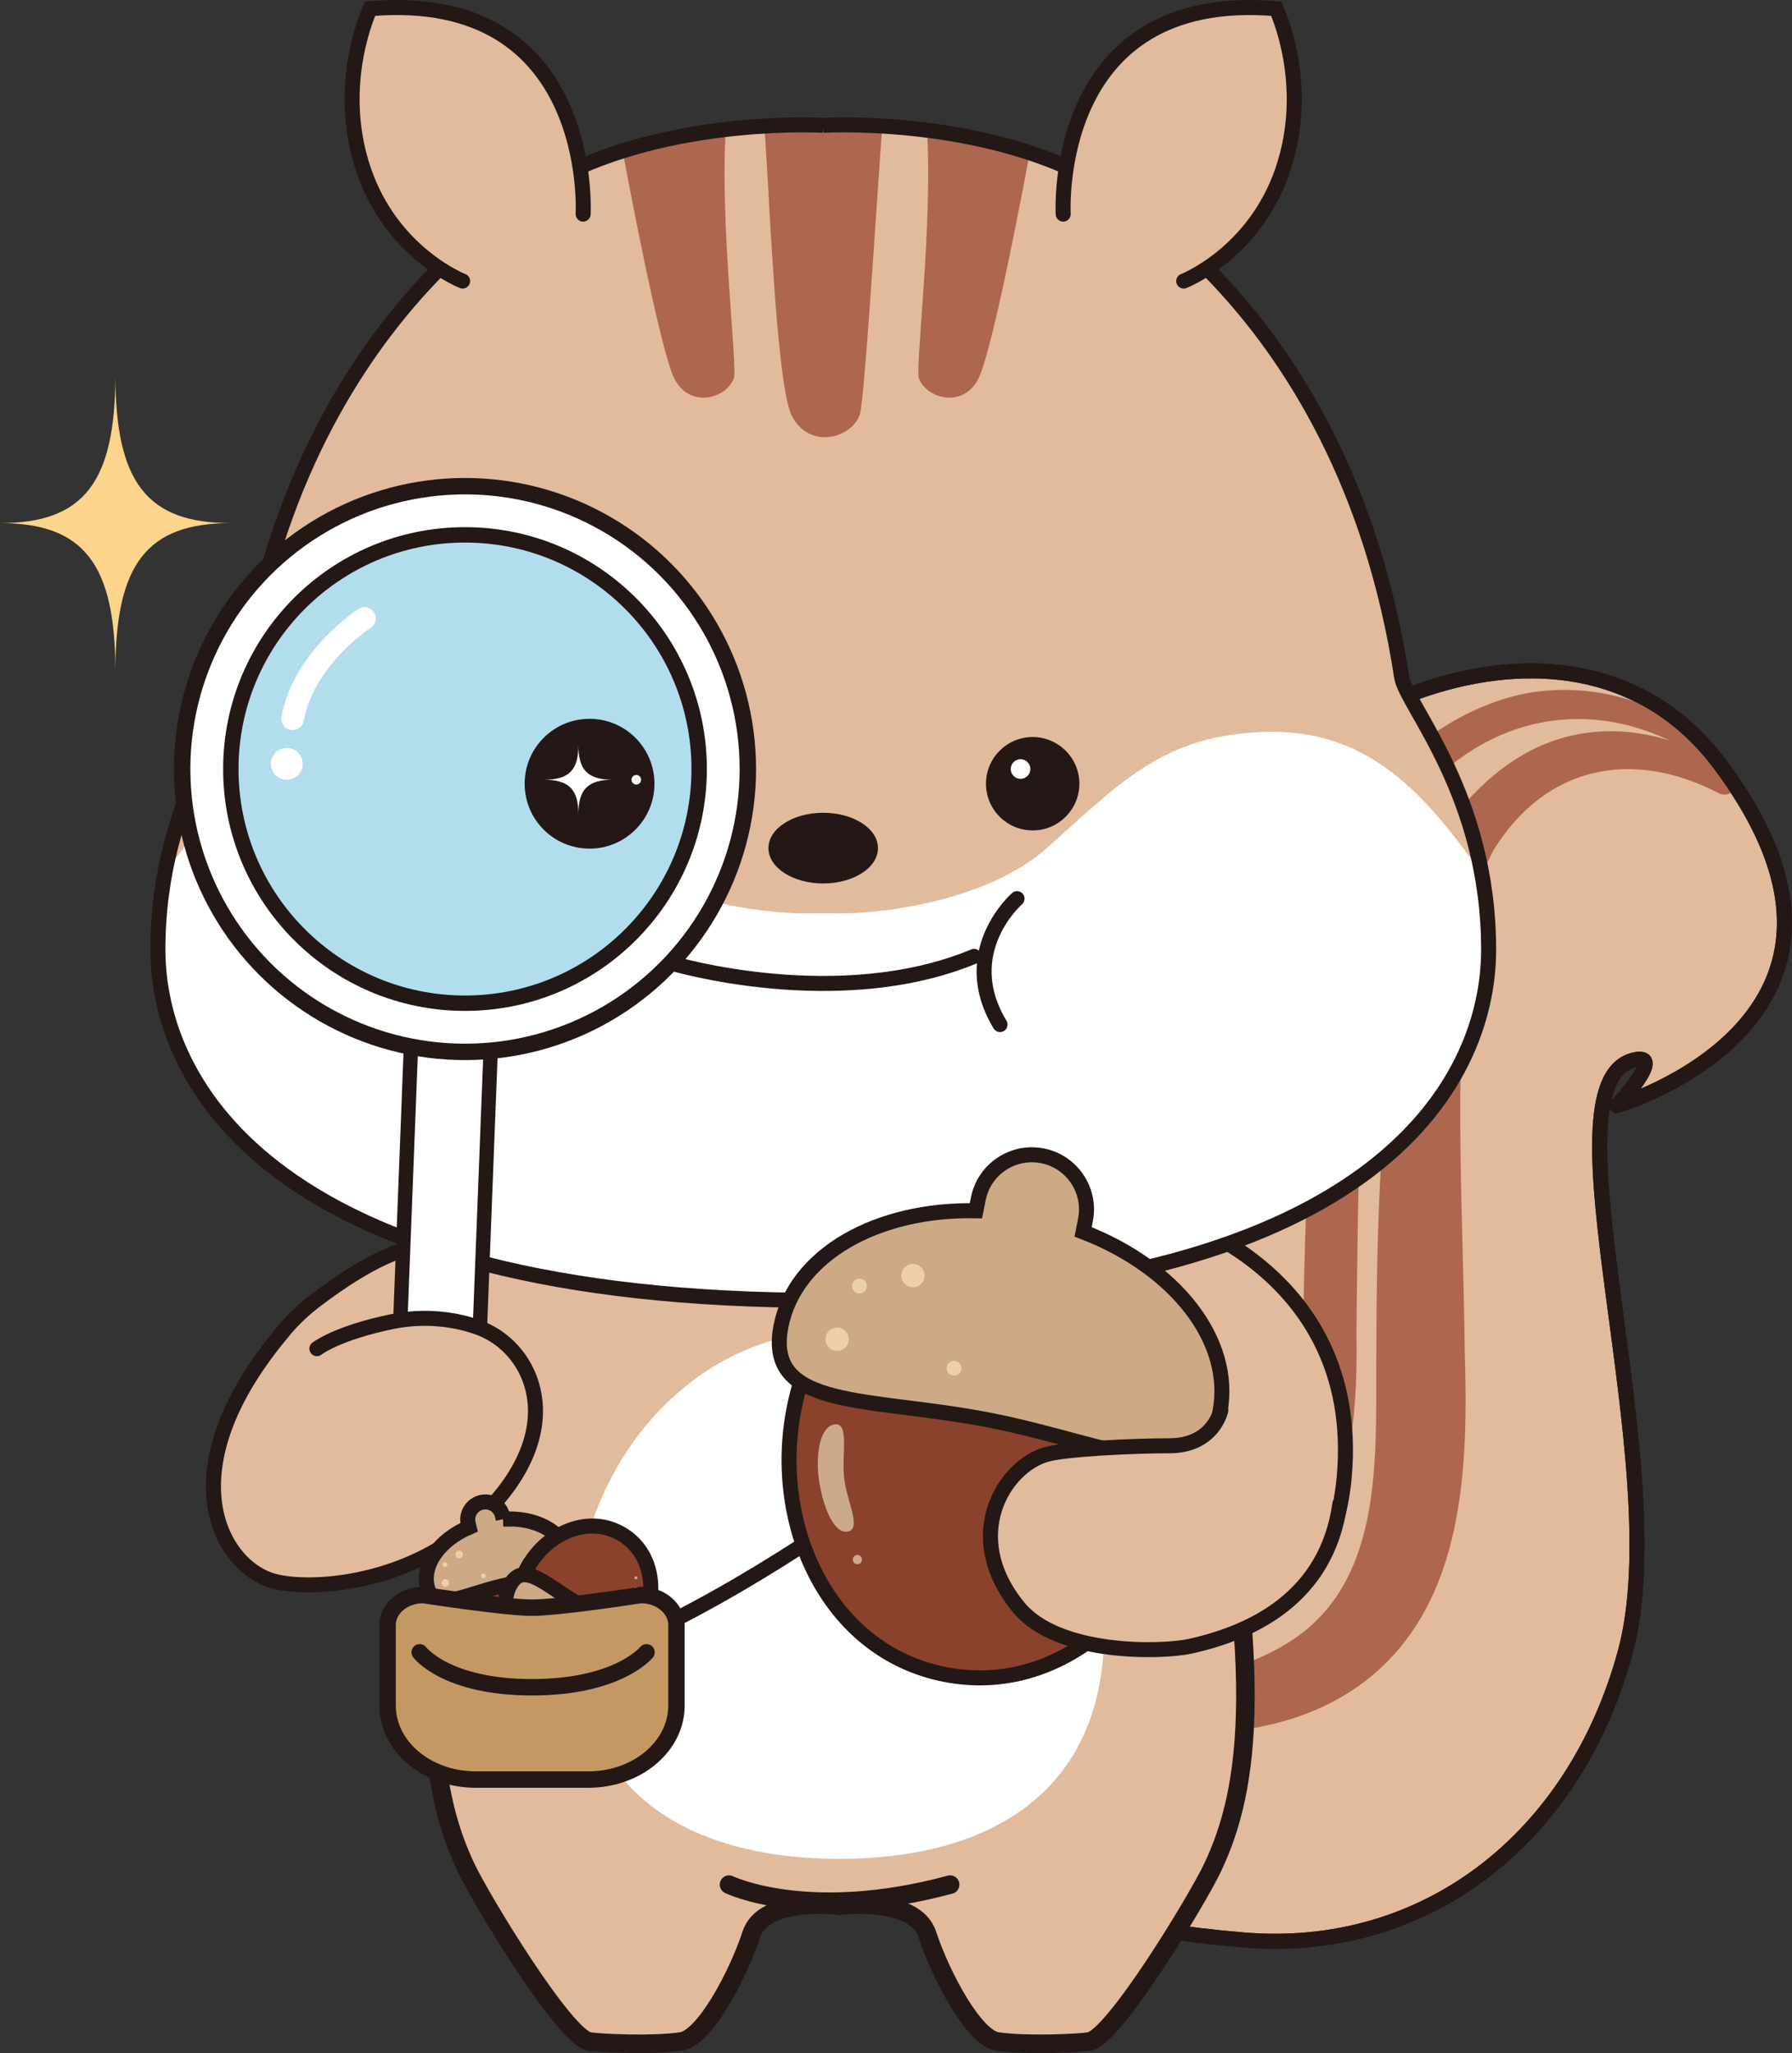 <?xml version="1.0" encoding="UTF-8"?>
<svg id="_레이어_2" data-name="레이어 2" xmlns="http://www.w3.org/2000/svg" viewBox="0 0 279.4 320.1">
  <rect x="0" y="0" width="279.4" height="320.1" fill="#333333" stroke="none"/>
  <defs>
    <style>
      .cls-1 {
        fill: #edcfac;
      }

      .cls-1, .cls-2, .cls-3, .cls-4, .cls-5, .cls-6, .cls-7 {
        stroke-width: 0px;
      }

      .cls-8 {
        stroke-width: 2.56px;
      }

      .cls-8, .cls-9, .cls-10, .cls-11, .cls-12, .cls-13, .cls-14, .cls-15, .cls-16, .cls-17, .cls-18, .cls-19, .cls-20, .cls-21 {
        stroke: #231815;
      }

      .cls-8, .cls-9, .cls-10, .cls-12, .cls-13, .cls-14, .cls-15, .cls-16, .cls-17, .cls-22, .cls-18, .cls-19, .cls-20 {
        stroke-miterlimit: 10;
      }

      .cls-8, .cls-12, .cls-6 {
        fill: #fff;
      }

      .cls-2 {
        fill: #fcd48b;
      }

      .cls-3 {
        fill: #231815;
      }

      .cls-4 {
        fill: #ad674f;
      }

      .cls-9 {
        fill: #b2dded;
        stroke-width: 2.4px;
      }

      .cls-10 {
        fill: #cea986;
      }

      .cls-10, .cls-11, .cls-15, .cls-16, .cls-17, .cls-20, .cls-21 {
        stroke-width: 2.34px;
      }

      .cls-11, .cls-13, .cls-14, .cls-15, .cls-16, .cls-22, .cls-21 {
        stroke-linecap: round;
      }

      .cls-11, .cls-15, .cls-7 {
        fill: #e2bb9c;
      }

      .cls-11, .cls-21 {
        stroke-linejoin: round;
      }

      .cls-12 {
        stroke-width: 2.24px;
      }

      .cls-5 {
        fill: #cbaa8b;
      }

      .cls-13, .cls-14, .cls-16, .cls-17, .cls-22, .cls-21 {
        fill: none;
      }

      .cls-13, .cls-19 {
        stroke-width: 2.56px;
      }

      .cls-14 {
        stroke-width: 2.89px;
      }

      .cls-22 {
        stroke: #fff;
        stroke-width: 3.52px;
      }

      .cls-18 {
        stroke-width: .75px;
      }

      .cls-18, .cls-20 {
        fill: #8a422c;
      }

      .cls-19 {
        fill: #c49863;
      }
    </style>
  </defs>
  <g id="_레이어_1-2" data-name="레이어 1">
    <g>
      <path class="cls-15" d="M70.89,241.91s-.03-5.59-8.06-7.27c-6.64-1.39-16.04,2.33-19.35.54-7.2-3.92-8.55-21.61,5.72-32.43,17.28-13.11,21.89-7.98,27.29-6.4,8.8,2.58,25.27,17.28-5.6,45.56"/>
      <path class="cls-11" d="M151.98,288.03s2.28,11.09,41.85,14.42c28.24,2.38,51.62-15.59,59.57-44.84,7.94-29.25-13.41-88.72,1.36-92.35,5.13-1.26-2.65,7.11-2.65,7.11,0,0,45.83-13.4,16.05-53.21-22.49-30.06-68.6-8.02-80.95,16.13-20.46,40.01-35.23,152.73-35.23,152.73Z"/>
      <path class="cls-4" d="M267.81,123.58c-13.42-6.9-26.85-4.14-34.93,8.94-2.62,4.76-3.31,10.11-4.07,15.66-2.13,19.19-.65,42.72-.44,62.19.55,18.04.21,39.7-15.61,51.8-7.8,5.93-17.41,7.99-26.74,8.09-4.9-.03-5.74-6.93-1.02-8.13,7.8-1.86,15.21-4.56,20.02-9.26,10.82-10.31,9.41-28.2,9.57-42.39.03-17.04.53-34,2.69-50.99.55-4.28,1.2-8.56,2.08-12.86,1.36-6.25,3.01-13.21,6.9-18.68,4.4-5.88,10.21-10.87,17.45-12.93,6.91-1.95,14.06-.96,20.42,1.86,2.08.93,3.98,1.95,5.93,3.35.9.65,1.11,1.91.46,2.82-.63.88-1.82,1.08-2.71.53h0Z"/>
      <path class="cls-4" d="M264.08,117.53c-14.48-9.03-30.92-6.64-42.28,6.01-4.57,6.27-5.77,14.53-7.12,22.12-2.94,20.28-2.94,41.46-3.19,61.98.58,30.04-7.28,42.51-38.63,43.91-3.62.09-4.25-5.06-.7-5.82,7.5-1.45,15.94-2.81,22.11-7.04,9.35-6.74,8.58-20.51,8.91-31.14.17-12.27.56-25.63,1.57-37.82,1.52-14.8,2.81-30.14,8.87-43.99,4.31-9.67,16.96-17.23,27.36-18.05,6.72-.61,13.4.91,19.3,3.98,1.96,1.01,3.77,2.12,5.56,3.57.62.5.72,1.4.22,2.02-.49.61-1.37.7-1.99.25h0Z"/>
      <path class="cls-21" d="M151.98,288.03s2.28,11.09,41.85,14.42c28.24,2.38,51.62-15.59,59.57-44.84,7.94-29.25-13.41-88.72,1.36-92.35,5.13-1.26-2.65,7.11-2.65,7.11,0,0,45.83-13.4,16.05-53.21-22.49-30.06-68.6-8.02-80.95,16.13-20.46,40.01-35.23,152.73-35.23,152.73Z"/>
      <path class="cls-7" d="M186.39,192.02c11.52,51.58,8.35,87.08,2.71,99.07-2.47,5.24-15.46,26.57-19.25,27.19-1.69.28-9.92.66-14.35,0-3.61-.54-8.76-10.12-10.94-16.72-1.95-5.92-13.69-4.45-13.69-4.45,0,0-11.75-1.47-13.69,4.45-2.17,6.6-7.33,16.18-10.94,16.72-4.43.66-12.66.28-14.35,0-3.79-.62-16.79-21.95-19.25-27.19-5.64-11.99-8.81-47.49,2.71-99.07"/>
      <path class="cls-15" d="M180.32,188.9s32.19,8.07,29.27,41.33c-1.74,19.76-16.39,23.46-16.39,23.46"/>
      <path class="cls-14" d="M113.67,293.83s12.28,5.99,34.47,0"/>
      <path class="cls-14" d="M75.33,208.8c-11.52,51.58-8.35,70.3-2.71,82.29,2.47,5.24,15.46,26.57,19.25,27.19,1.69.28,9.92.66,14.35,0,3.61-.54,8.76-10.12,10.94-16.72,1.95-5.92,13.69-4.45,13.69-4.45"/>
      <path class="cls-14" d="M186.39,208.8c11.52,51.58,8.35,70.3,2.71,82.29-2.47,5.24-15.46,26.57-19.25,27.19-1.69.28-9.92.66-14.35,0-3.61-.54-8.76-10.12-10.94-16.72-1.95-5.92-13.69-4.45-13.69-4.45"/>
      <path class="cls-7" d="M128.35,19.54s22-1.32,39.93,7.39c0,0,41.05,18.42,50.25,78.61.67,4.42,13.57,18.32,13.57,42.51,0,21-18.07,54.69-103.74,54.69-85.67,0-103.74-33.69-103.74-54.69,0-24.18,12.89-38.09,13.57-42.51,9.19-60.19,50.25-78.61,50.25-78.61,17.93-8.71,39.93-7.39,39.93-7.39Z"/>
      <path class="cls-6" d="M232.05,149.67c-.93,21.05-20.19,53.07-103.7,53.07s-102.72-31.88-103.7-52.94v-.02c.22-5.84,1.18-11.04,2.51-15.62,8.12-11.13,16.63-20.18,31.46-20.05,16.8.14,23.65,8.23,35.13,18.32,8.66,7.61,24.48,10.21,33.38,9.97.41-.01.82-.02,1.23-.02s.82.01,1.23.02c8.9.23,24.72-2.37,33.37-9.97,11.49-10.09,18.33-18.18,35.14-18.32,14.83-.13,23.33,8.92,31.46,20.05,1.31,4.56,2.27,9.73,2.51,15.52Z"/>
      <ellipse class="cls-3" cx="128.35" cy="132.23" rx="8.54" ry="5.51"/>
      <path class="cls-16" d="M104.83,150.2s25.81,7.72,47.04-1.09"/>
      <path class="cls-16" d="M158.57,140.11s-9.51,8.27-2.65,19.63"/>
      <circle class="cls-3" cx="161.01" cy="122.19" r="7.28"/>
      <circle class="cls-6" cx="159.12" cy="119.9" r="1.53"/>
      <path class="cls-4" d="M119.13,19.83c.55,3.02,1.66,39.64,4.3,44.94,2.65,5.29,9.16,3.7,10.59-.03.73-1.91,2.32-28.21,3.53-44.91.14-1.94-18.42,0-18.42,0Z"/>
      <path class="cls-4" d="M97.08,23.52c.48,2.64,5.74,30.88,8.06,35.51,2.32,4.63,8.02,3.23,9.27-.03.64-1.67-2.26-24.68-1.21-39.29.12-1.7-16.12,3.8-16.12,3.8Z"/>
      <path class="cls-4" d="M160.61,23.52c-.48,2.64-5.74,30.88-8.06,35.51-2.32,4.63-8.02,3.23-9.27-.03-.64-1.67,2.26-24.68,1.21-39.29-.12-1.7,16.12,3.8,16.12,3.8Z"/>
      <path class="cls-17" d="M128.35,19.54s22-1.32,39.93,7.39c0,0,41.05,18.42,50.25,78.61.67,4.42,13.57,18.32,13.57,42.51,0,21-18.07,54.69-103.74,54.69-85.67,0-103.74-33.69-103.74-54.69,0-24.18,12.89-38.09,13.57-42.51,9.19-60.19,50.25-78.61,50.25-78.61,17.93-8.71,39.93-7.39,39.93-7.39Z"/>
      <rect class="cls-12" x="63.15" y="159.96" width="12.44" height="54.1" transform="translate(7.3 -2.55) rotate(2.22)"/>
      <path class="cls-15" d="M49.41,210.27s3.07-2.44,11.78-4.23c4.92-1.01,9.99-.41,13.76,1.07,8.22,3.23,13.8,15.49.84,28.63-11.49,11.65-27.89,12.32-33.31,10.71-8.28-2.46-16.46-17.4,1.76-38.96"/>
      <path class="cls-6" d="M172.16,254.16c0,25.78-18.49,35.65-41.3,35.65s-41.3-9.87-41.3-35.65,18.49-46.68,41.3-46.68,41.3,20.9,41.3,46.68Z"/>
      <path class="cls-17" d="M162.95,212.11s-38.28,34.97-75.7,48.28"/>
      <g>
        <path class="cls-20" d="M184.79,231.6c-3.58,18.2-19.27,33.04-37.47,29.46-18.2-3.58-27.1-23.26-23.51-41.46,3.58-18.2,18.77-30.54,36.98-26.96,18.2,3.58,27.59,20.75,24.01,38.96Z"/>
        <path class="cls-10" d="M168.87,192.06l.37-1.86c.91-4.61-2.1-9.09-6.71-10-4.61-.91-9.09,2.1-10,6.71l-.37,1.86c-15.36-.33-28.2,6.85-30.39,17.98-2.58,13.14,13.75,10.97,32.64,14.69,18.89,3.72,33.19,11.9,35.78-1.23,2.19-11.13-6.97-22.64-21.32-28.15Z"/>
        <circle class="cls-1" cx="130.52" cy="208.8" r="1.82"/>
        <circle class="cls-1" cx="142.34" cy="198.88" r="1.82"/>
        <circle class="cls-1" cx="134" cy="200.51" r="1.16"/>
        <circle class="cls-1" cx="148.75" cy="213.32" r="1.16"/>
        <path class="cls-5" d="M131.63,230.56c.46,3.66,2.8,7.95.46,8.24-2.34.29-4-4.76-4.45-8.42-.46-3.66.19-8.01,2.52-8.31,2.34-.29,1.01,4.83,1.47,8.49Z"/>
        <circle class="cls-5" cx="133.68" cy="243.15" r=".72"/>
      </g>
      <path class="cls-15" d="M190.35,219.86s-1.12,5.55-8.04,5.55c-5.71,0-16.09.5-19.12,1.34-6.62,1.83-13.47,12.72-4.39,23.82,6.18,7.56,22.46,7.04,26.75,6.1,9.73-2.14,21.33-7.62,23.36-22.24"/>
      <g>
        <path class="cls-18" d="M88.34,246.22c1.35,5.77-1.29,12.16-7.09,13.54-5.8,1.38-11-3.16-12.35-8.93-1.35-5.77,1.47-11.37,7.27-12.75,5.8-1.38,10.81,2.37,12.16,8.13Z"/>
        <path class="cls-10" d="M78.46,236.84l-.14-.59c-.34-1.46-1.81-2.36-3.28-2.01-1.47.35-2.39,1.82-2.04,3.28l.14.59c-4.54,1.94-7.35,5.74-6.53,9.26.97,4.16,5.47,1.36,11.49-.07,6.02-1.43,11.29-.95,10.31-5.11-.83-3.53-5.03-5.65-9.95-5.35Z"/>
        <ellipse class="cls-1" cx="69.44" cy="246.8" rx=".58" ry=".58" transform="translate(-95.75 50.73) rotate(-24.4)"/>
        <ellipse class="cls-1" cx="71.59" cy="242.35" rx=".58" ry=".58" transform="translate(-93.72 51.22) rotate(-24.4)"/>
        <circle class="cls-1" cx="69.37" cy="243.93" r=".37" transform="translate(-94.57 50.44) rotate(-24.4)"/>
        <circle class="cls-1" cx="75.37" cy="245.69" r=".37" transform="translate(-94.76 53.08) rotate(-24.4)"/>
        <path class="cls-5" d="M72.63,252.98c.62,1,1.87,1.94,1.22,2.33s-1.8-.85-2.41-1.86c-.62-1-1-2.35-.36-2.75s.93,1.27,1.55,2.27Z"/>
        <circle class="cls-5" cx="74.9" cy="256.36" r=".23" transform="translate(-99.21 53.83) rotate(-24.4)"/>
      </g>
      <g>
        <path class="cls-20" d="M82.41,244.12c2.97-5.12,9.28-7.97,14.44-4.99s5.83,9.85,2.86,14.97c-2.97,5.12-8.87,7.26-14.04,4.28-5.17-2.98-6.24-9.14-3.27-14.26Z"/>
        <path class="cls-10" d="M83.16,257.72l-.3.52c-.75,1.3-.3,2.96,1.01,3.72,1.31.76,2.98.32,3.74-.98l.3-.52c4.64,1.7,9.29.87,11.1-2.26,2.15-3.7-3.05-4.75-8.41-7.84-5.36-3.09-8.86-7.05-11.01-3.36-1.82,3.13-.22,7.56,3.57,10.72Z"/>
        <ellipse class="cls-1" cx="96.56" cy="256.66" rx=".58" ry=".58" transform="translate(-177.55 264.75) rotate(-71.07)"/>
        <ellipse class="cls-1" cx="91.94" cy="258.43" rx=".58" ry=".58" transform="translate(-182.34 261.57) rotate(-71.07)"/>
        <circle class="cls-1" cx="94.64" cy="258.81" r=".37" transform="translate(-180.87 264.39) rotate(-71.07)"/>
        <circle class="cls-1" cx="91.48" cy="253.4" r=".37" transform="translate(-177.89 257.75) rotate(-71.07)"/>
        <path class="cls-5" d="M98.47,249.98c.24-1.15-.03-2.69.71-2.53s.72,1.85.48,3.01-.89,2.4-1.63,2.24.19-1.56.43-2.72Z"/>
        <circle class="cls-5" cx="99.15" cy="245.97" r=".23" transform="translate(-165.68 259.98) rotate(-71.07)"/>
      </g>
      <path class="cls-19" d="M91.73,277.45h-17.57c-7.58,0-13.73-5.17-13.73-11.54v-12.56c0-2.58,2.49-4.67,5.56-4.67,0,0,12.68,1.97,16.96,1.97s16.96-1.97,16.96-1.97c3.07,0,5.56,2.09,5.56,4.67v12.56c0,6.37-6.15,11.54-13.73,11.54Z"/>
      <path class="cls-13" d="M65.44,257.61s4.05,5.45,17.51,5.45,17.85-5.45,17.85-5.45"/>
      <circle class="cls-8" cx="72.5" cy="119.9" r="44.1"/>
      <circle class="cls-9" cx="72.5" cy="119.9" r="36.51"/>
      <path class="cls-22" d="M56.82,96.42s-9.49,6.18-11.2,15.64"/>
      <circle class="cls-6" cx="44.71" cy="119.09" r="2.48"/>
      <circle class="cls-3" cx="91.92" cy="122.19" r="10.12"/>
      <path class="cls-6" d="M90.18,126.97c0-3.92-1.48-5.4-5.4-5.4,3.92,0,5.4-1.48,5.4-5.4,0,3.92,1.48,5.4,5.4,5.4-3.92,0-5.4,1.48-5.4,5.4Z"/>
      <path class="cls-2" d="M17.99,104.72c0-16.82-4.93-23.16-17.99-23.16,13.06,0,17.99-6.34,17.99-23.16,0,16.82,4.93,23.16,17.99,23.16-13.06,0-17.99,6.34-17.99,23.16Z"/>
      <circle class="cls-6" cx="99.21" cy="121.57" r=".75"/>
      <g>
        <path class="cls-15" d="M90.92,33.38S92.95-1.65,57.71,1.36c0,0-5.59,11.71-1.01,25.17,4.43,13.01,15.43,17.29,15.43,17.29"/>
        <path class="cls-15" d="M165.77,33.38S163.74-1.65,198.98,1.36c0,0,5.59,11.71,1.01,25.17-4.43,13.01-15.43,17.29-15.43,17.29"/>
      </g>
    </g>
  </g>
</svg>